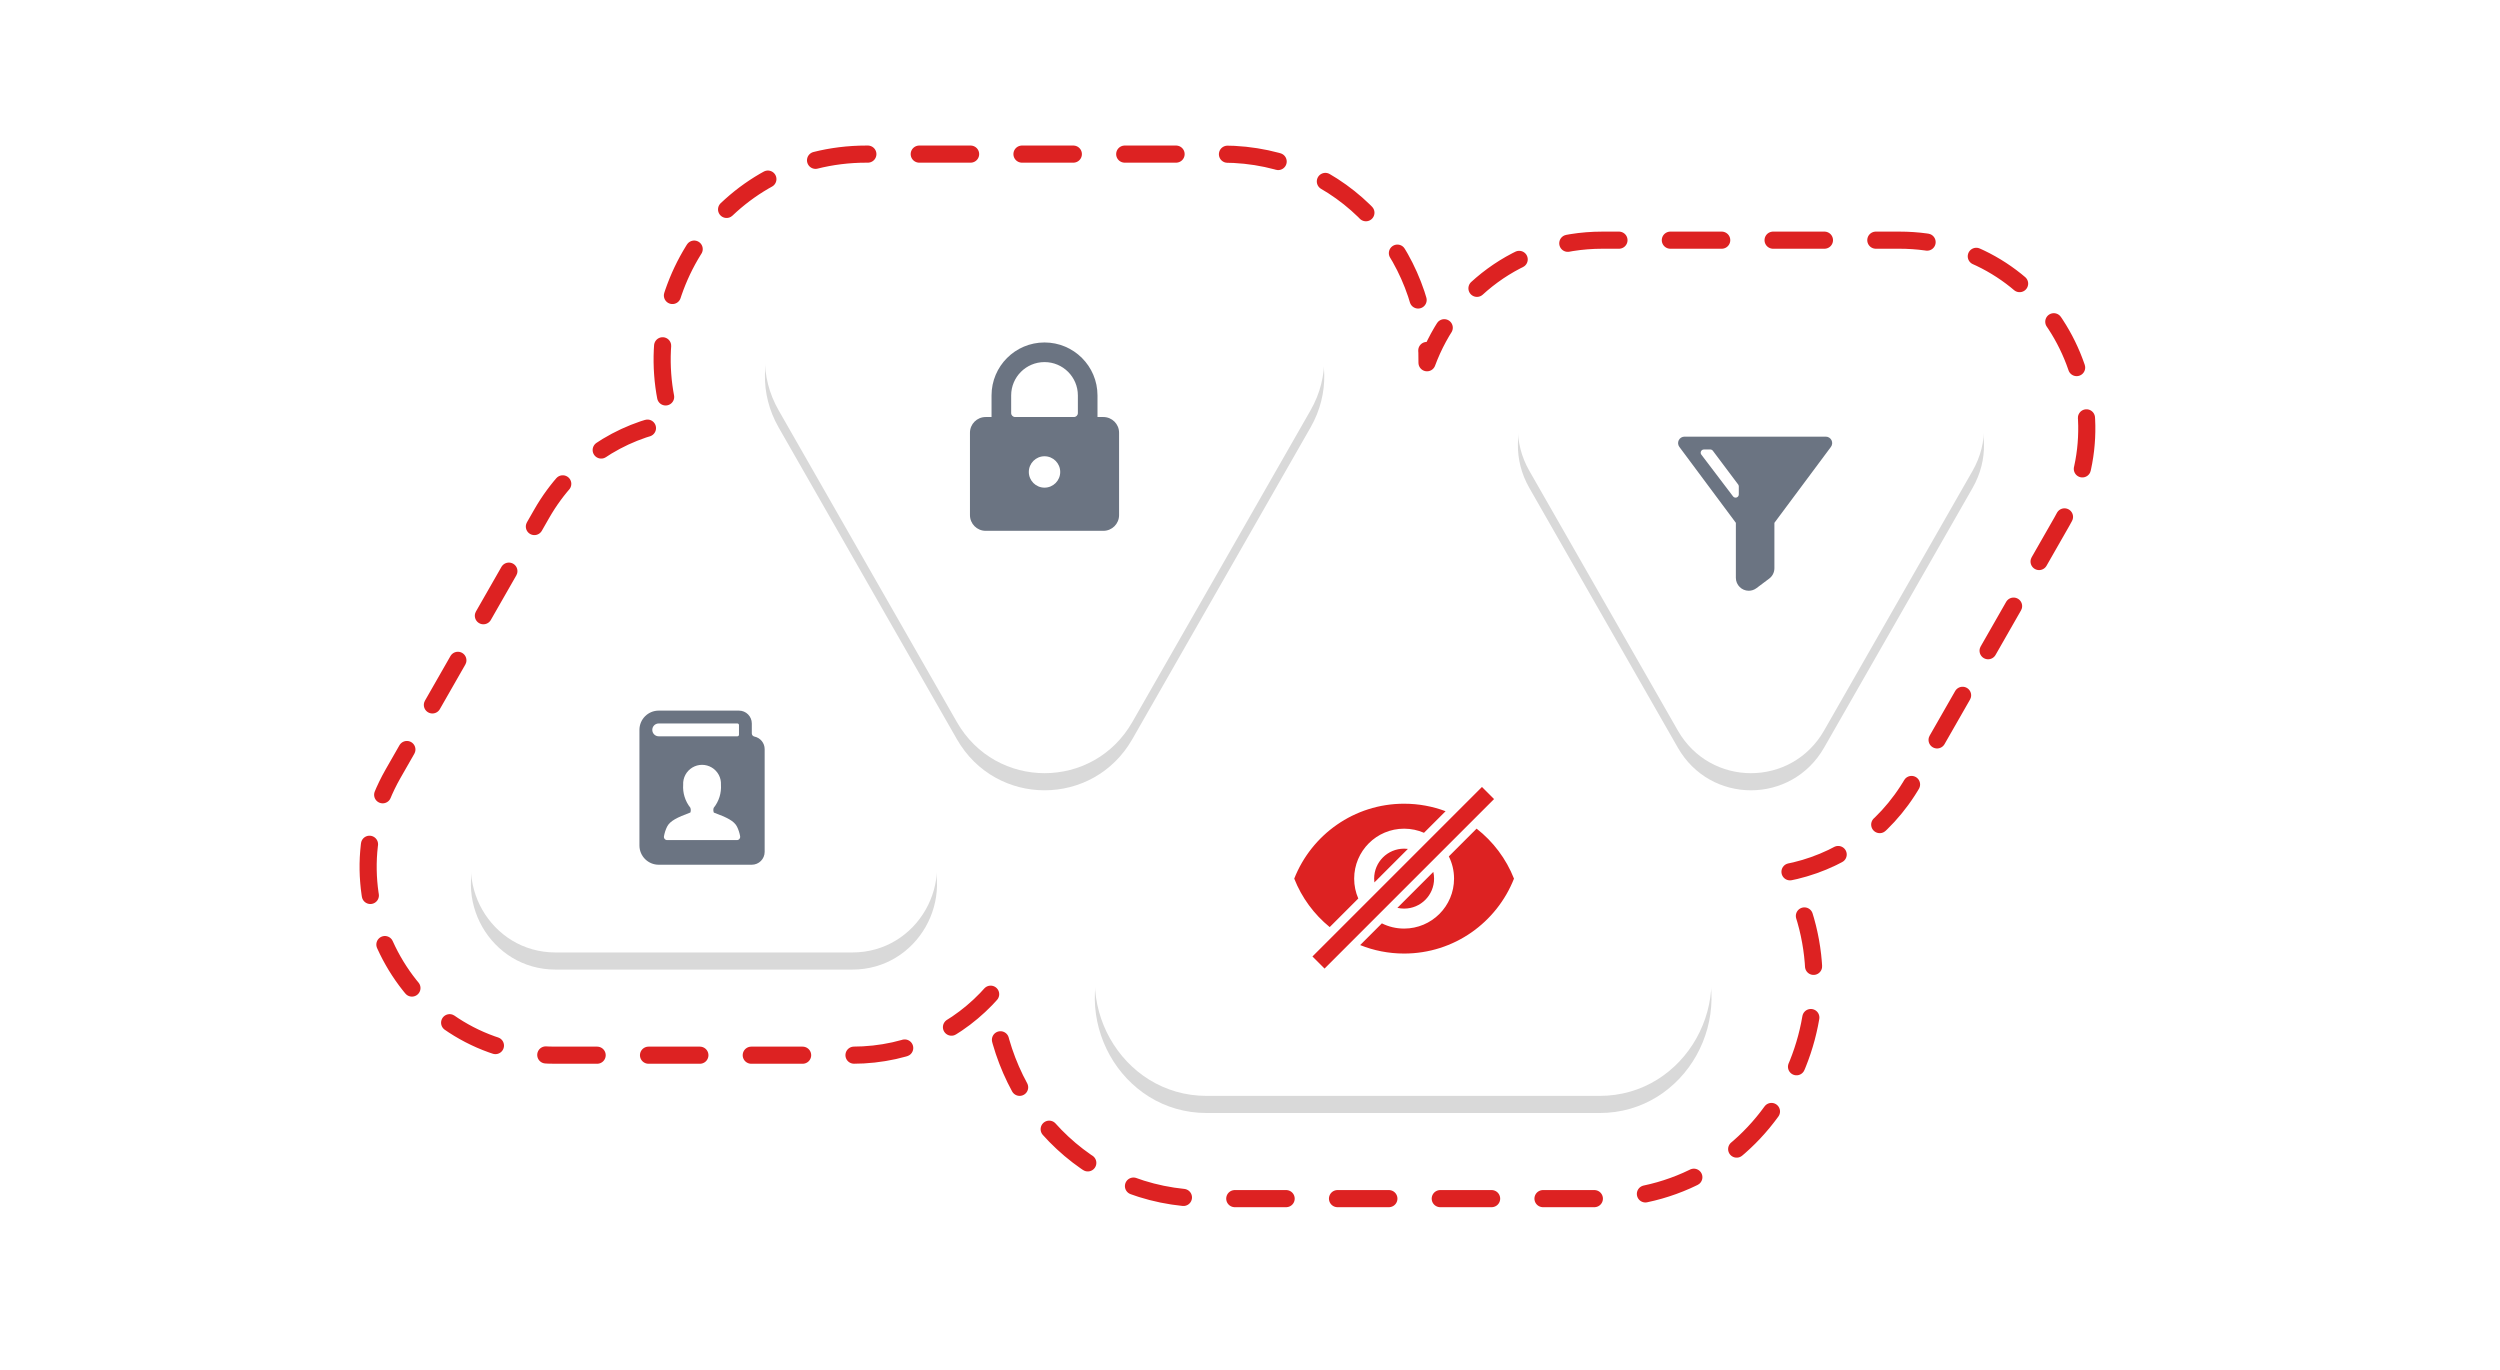 <svg id="eQaDcmNBZj01" xmlns="http://www.w3.org/2000/svg" xmlns:xlink="http://www.w3.org/1999/xlink" viewBox="0 0 292 160" width="292" height="160" shape-rendering="geometricPrecision" text-rendering="geometricPrecision"><style><![CDATA[#eQaDcmNBZj03 {animation: eQaDcmNBZj03_s_do 18000ms linear infinite normal forwards}@keyframes eQaDcmNBZj03_s_do { 0% {stroke-dashoffset: 0} 100% {stroke-dashoffset: 576.193}} #eQaDcmNBZj04_ts {animation: eQaDcmNBZj04_ts__ts 18000ms linear infinite normal forwards}@keyframes eQaDcmNBZj04_ts__ts { 0% {transform: translate(204.513px,65.18px) scale(1,1)} 12.778% {transform: translate(204.513px,65.18px) scale(1,1);animation-timing-function: cubic-bezier(0,0,0.58,1)} 14.444% {transform: translate(204.513px,65.18px) scale(1.1,1.1);animation-timing-function: cubic-bezier(0,0,0.58,1)} 16.111% {transform: translate(204.513px,65.18px) scale(1,1);animation-timing-function: cubic-bezier(0,0,0.58,1)} 37.222% {transform: translate(204.513px,65.18px) scale(1,1);animation-timing-function: cubic-bezier(0,0,0.58,1)} 38.889% {transform: translate(204.513px,65.18px) scale(1.1,1.1);animation-timing-function: cubic-bezier(0,0,0.58,1)} 40.556% {transform: translate(204.513px,65.18px) scale(1,1);animation-timing-function: cubic-bezier(0,0,0.58,1)} 68.333% {transform: translate(204.513px,65.18px) scale(1,1);animation-timing-function: cubic-bezier(0,0,0.58,1)} 70% {transform: translate(204.513px,65.18px) scale(1.1,1.1);animation-timing-function: cubic-bezier(0,0,0.58,1)} 71.667% {transform: translate(204.513px,65.18px) scale(1,1);animation-timing-function: cubic-bezier(0,0,0.58,1)} 95% {transform: translate(204.513px,65.18px) scale(1,1);animation-timing-function: cubic-bezier(0,0,0.58,1)} 96.667% {transform: translate(204.513px,65.18px) scale(1.1,1.1);animation-timing-function: cubic-bezier(0,0,0.58,1)} 98.333% {transform: translate(204.513px,65.18px) scale(1,1)} 100% {transform: translate(204.513px,65.18px) scale(1,1)}} #eQaDcmNBZj08_ts {animation: eQaDcmNBZj08_ts__ts 18000ms linear infinite normal forwards}@keyframes eQaDcmNBZj08_ts__ts { 0% {transform: translate(163.889px,94.077px) scale(1,1)} 12.222% {transform: translate(163.889px,94.077px) scale(1,1);animation-timing-function: cubic-bezier(0,0,0.58,1)} 13.889% {transform: translate(163.889px,94.077px) scale(1.1,1.1);animation-timing-function: cubic-bezier(0,0,0.58,1)} 15.556% {transform: translate(163.889px,94.077px) scale(1,1);animation-timing-function: cubic-bezier(0,0,0.58,1)} 37.778% {transform: translate(163.889px,94.077px) scale(1,1);animation-timing-function: cubic-bezier(0,0,0.58,1)} 39.444% {transform: translate(163.889px,94.077px) scale(1.1,1.1);animation-timing-function: cubic-bezier(0,0,0.58,1)} 41.111% {transform: translate(163.889px,94.077px) scale(1,1);animation-timing-function: cubic-bezier(0,0,0.58,1)} 67.778% {transform: translate(163.889px,94.077px) scale(1,1);animation-timing-function: cubic-bezier(0,0,0.58,1)} 69.444% {transform: translate(163.889px,94.077px) scale(1.1,1.1);animation-timing-function: cubic-bezier(0,0,0.58,1)} 71.111% {transform: translate(163.889px,94.077px) scale(1,1);animation-timing-function: cubic-bezier(0,0,0.58,1)} 95.556% {transform: translate(163.889px,94.077px) scale(1,1);animation-timing-function: cubic-bezier(0,0,0.58,1)} 97.222% {transform: translate(163.889px,94.077px) scale(1.1,1.1);animation-timing-function: cubic-bezier(0,0,0.58,1)} 98.889% {transform: translate(163.889px,94.077px) scale(1,1)} 100% {transform: translate(163.889px,94.077px) scale(1,1)}} #eQaDcmNBZj012_ts {animation: eQaDcmNBZj012_ts__ts 18000ms linear infinite normal forwards}@keyframes eQaDcmNBZj012_ts__ts { 0% {transform: translate(122.008px,60.154px) scale(1,1)} 11.667% {transform: translate(122.008px,60.154px) scale(1,1);animation-timing-function: cubic-bezier(0,0,0.58,1)} 13.333% {transform: translate(122.008px,60.154px) scale(1.1,1.1);animation-timing-function: cubic-bezier(0,0,0.58,1)} 15% {transform: translate(122.008px,60.154px) scale(1,1);animation-timing-function: cubic-bezier(0,0,0.58,1)} 38.333% {transform: translate(122.008px,60.154px) scale(1,1);animation-timing-function: cubic-bezier(0,0,0.58,1)} 40% {transform: translate(122.008px,60.154px) scale(1.1,1.1);animation-timing-function: cubic-bezier(0,0,0.58,1)} 41.667% {transform: translate(122.008px,60.154px) scale(1,1);animation-timing-function: cubic-bezier(0,0,0.58,1)} 67.222% {transform: translate(122.008px,60.154px) scale(1,1);animation-timing-function: cubic-bezier(0,0,0.58,1)} 68.889% {transform: translate(122.008px,60.154px) scale(1.1,1.1);animation-timing-function: cubic-bezier(0,0,0.58,1)} 70.556% {transform: translate(122.008px,60.154px) scale(1,1);animation-timing-function: cubic-bezier(0,0,0.58,1)} 96.111% {transform: translate(122.008px,60.154px) scale(1,1);animation-timing-function: cubic-bezier(0,0,0.58,1)} 97.778% {transform: translate(122.008px,60.154px) scale(1.1,1.1);animation-timing-function: cubic-bezier(0,0,0.58,1)} 99.444% {transform: translate(122.008px,60.154px) scale(1,1)} 100% {transform: translate(122.008px,60.154px) scale(1,1)}} #eQaDcmNBZj016_ts {animation: eQaDcmNBZj016_ts__ts 18000ms linear infinite normal forwards}@keyframes eQaDcmNBZj016_ts__ts { 0% {transform: translate(82.222px,86.119px) scale(1,1)} 11.111% {transform: translate(82.222px,86.119px) scale(1,1);animation-timing-function: cubic-bezier(0,0,0.58,1)} 12.778% {transform: translate(82.222px,86.119px) scale(1.1,1.1);animation-timing-function: cubic-bezier(0,0,0.58,1)} 14.444% {transform: translate(82.222px,86.119px) scale(1,1);animation-timing-function: cubic-bezier(0,0,0.58,1)} 38.889% {transform: translate(82.222px,86.119px) scale(1,1);animation-timing-function: cubic-bezier(0,0,0.58,1)} 40.556% {transform: translate(82.222px,86.119px) scale(1.1,1.1);animation-timing-function: cubic-bezier(0,0,0.58,1)} 42.222% {transform: translate(82.222px,86.119px) scale(1,1);animation-timing-function: cubic-bezier(0,0,0.58,1)} 66.667% {transform: translate(82.222px,86.119px) scale(1,1);animation-timing-function: cubic-bezier(0,0,0.58,1)} 68.333% {transform: translate(82.222px,86.119px) scale(1.1,1.1);animation-timing-function: cubic-bezier(0,0,0.58,1)} 70% {transform: translate(82.222px,86.119px) scale(1,1);animation-timing-function: cubic-bezier(0,0,0.58,1)} 96.667% {transform: translate(82.222px,86.119px) scale(1,1);animation-timing-function: cubic-bezier(0,0,0.58,1)} 98.333% {transform: translate(82.222px,86.119px) scale(1.1,1.1);animation-timing-function: cubic-bezier(0,0,0.58,1)} 100% {transform: translate(82.222px,86.119px) scale(1,1)}}]]></style><defs><filter id="eQaDcmNBZj05-filter" x="-150%" width="400%" y="-150%" height="400%"><feGaussianBlur id="eQaDcmNBZj05-filter-blur-0" stdDeviation="2,2" result="result"/></filter><filter id="eQaDcmNBZj09-filter" x="-150%" width="400%" y="-150%" height="400%"><feGaussianBlur id="eQaDcmNBZj09-filter-blur-0" stdDeviation="2,2" result="result"/></filter><filter id="eQaDcmNBZj013-filter" x="-150%" width="400%" y="-150%" height="400%"><feGaussianBlur id="eQaDcmNBZj013-filter-blur-0" stdDeviation="2,2" result="result"/></filter><filter id="eQaDcmNBZj017-filter" x="-150%" width="400%" y="-150%" height="400%"><feGaussianBlur id="eQaDcmNBZj017-filter-blur-0" stdDeviation="2,2" result="result"/></filter></defs><path id="eQaDcmNBZj03" d="M101.196,18C84.419,18,73.678,34.469,78.496,49.306c-6.055,1.032-11.739,4.601-15.23,10.707L45.918,90.353c-8.268,14.463,1.95,32.894,18.961,32.894h34.688c6.785,0,12.489-2.932,16.371-7.375.68,12.61,10.531,24.128,25.004,24.128h45.895c19.823,0,30.974-21.607,21.771-38.033l-.02-.036c5.925-1.108,11.459-4.657,14.883-10.647l8.674-15.166.001-.002l8.672-15.17c8.268-14.463-1.95-32.894-18.961-32.894h-34.687c-9.902,0-17.502,6.245-20.494,14.317C166.87,29.767,157.001,18,142.821,18h-41.625Z" clip-rule="evenodd" fill="none" fill-rule="evenodd" stroke="#d22" stroke-width="2" stroke-linecap="round" stroke-linejoin="round" stroke-dasharray="6,6"/><g id="eQaDcmNBZj04_ts" transform="translate(204.513,65.18) scale(1,1)"><g transform="translate(-204.513,-65.18)"><path d="M204.512,40.052h17.344c7.594,0,12.338,8.3,8.543,14.939l-8.672,15.17-8.675,15.168c-3.795,6.639-13.284,6.639-17.079,0l-8.675-15.168-8.672-15.17c-3.795-6.639.949-14.939,8.543-14.939h17.343Z" transform="translate(0 2)" clip-rule="evenodd" filter="url(#eQaDcmNBZj05-filter)" fill-opacity="0.15" fill-rule="evenodd"/><path d="M204.512,40.052h17.344c7.594,0,12.338,8.3,8.543,14.939l-8.672,15.17-8.675,15.168c-3.795,6.639-13.284,6.639-17.079,0l-8.675-15.168-8.672-15.17c-3.795-6.639.949-14.939,8.543-14.939h17.343Z" clip-rule="evenodd" fill="#fff" fill-rule="evenodd"/><path d="M213.25,51c.284,0,.543.16.671.414.127.254.1.558-.071.786l-6.6,8.867v5.308c-.001.472-.223.916-.6,1.2l-1.5,1.125c-.259.195-.575.3-.9.3-.826-.006-1.494-.674-1.5-1.5v-6.433L196.15,52.2c-.17-.227-.198-.531-.071-.785s.387-.415.671-.415h16.5Zm-10.233,5.588L200.063,52.65c-.071-.094-.181-.149-.298-.15h-.75c-.142,0-.272.08-.335.207-.064.127-.05.279.035.393l3.702,4.875c.097.129.265.182.419.131.153-.051.256-.194.256-.356v-.938c0-.081-.026-.16-.075-.225Z" clip-rule="evenodd" fill="#6b7482" fill-rule="evenodd"/></g></g><g id="eQaDcmNBZj08_ts" transform="translate(163.889,94.077) scale(1,1)"><g transform="translate(-163.889,-94.077)"><path d="M163.889,128h-22.948c-10.047,0-16.324-11.205-11.302-20.168l11.473-20.48L152.59,66.876c5.021-8.963,17.576-8.963,22.597,0l11.478,20.476l11.473,20.48C203.16,116.795,196.883,128,186.836,128h-22.947Z" transform="translate(0 2)" clip-rule="evenodd" filter="url(#eQaDcmNBZj09-filter)" fill-opacity="0.15" fill-rule="evenodd"/><path d="M163.889,128h-22.948c-10.047,0-16.324-11.205-11.302-20.168l11.473-20.48L152.59,66.876c5.021-8.963,17.576-8.963,22.597,0l11.478,20.476l11.473,20.48C203.16,116.795,196.883,128,186.836,128h-22.947Z" clip-rule="evenodd" fill="#fff" fill-rule="evenodd"/><path d="M154.707,113.13l19.799-19.799-1.414-1.414-19.799,19.799l1.414,1.414ZM164,93.874c1.705,0,3.337.31,4.844.876l-2.522,2.521c-.711-.309-1.497-.481-2.322-.481-3.22,0-5.833,2.613-5.833,5.834c0,.825.171,1.61.481,2.322l-3.339,3.339c-1.825-1.488-3.264-3.433-4.142-5.661c2.018-5.122,7-8.75,12.833-8.75Zm.443,5.278c-.145-.018-.293-.028-.443-.028-1.937,0-3.5,1.563-3.5,3.5c0,.15.009.298.028.443l3.915-3.916Zm2.969,2.688l-4.197,4.197c.252.057.515.088.785.088c1.937,0,3.5-1.564,3.5-3.5c0-.27-.03-.533-.088-.785Zm-6.009,6.009c.782.39,1.664.609,2.597.609c3.22,0,5.833-2.613,5.833-5.833c0-.933-.219-1.815-.609-2.597l3.242-3.243c1.933,1.508,3.454,3.521,4.367,5.84-2.018,5.121-7,8.75-12.833,8.75-1.815,0-3.547-.351-5.134-.989l2.537-2.537Z" clip-rule="evenodd" fill="#d22" fill-rule="evenodd"/></g></g><g id="eQaDcmNBZj012_ts" transform="translate(122.008,60.154) scale(1,1)"><g transform="translate(-122.008,-60.154)"><path d="M122.008,30h20.813c9.112,0,14.806,9.96,10.251,17.927L142.666,66.131l-10.41,18.201c-4.555,7.967-15.941,7.967-20.496,0L101.351,66.131L90.945,47.927C86.39,39.96,92.083,30,101.196,30h20.812Z" transform="translate(0 2)" clip-rule="evenodd" filter="url(#eQaDcmNBZj013-filter)" fill-opacity="0.15" fill-rule="evenodd"/><path d="M122.008,30h20.813c9.112,0,14.806,9.96,10.251,17.927L142.666,66.131l-10.41,18.201c-4.555,7.967-15.941,7.967-20.496,0L101.351,66.131L90.945,47.927C86.39,39.96,92.083,30,101.196,30h20.812Z" clip-rule="evenodd" fill="#fff" fill-rule="evenodd"/><path d="M128.875,48.708h-.688v-2.521C128.187,42.77,125.417,40,122,40s-6.188,2.77-6.188,6.188v2.521h-.687c-1.013,0-1.833.821-1.833,1.833v9.625c0,1.012.82,1.833,1.833,1.833h13.75c1.012,0,1.833-.821,1.833-1.833v-9.625c0-1.013-.821-1.833-1.833-1.833ZM122,56.958c-1.013,0-1.833-.821-1.833-1.833s.82-1.833,1.833-1.833c1.012,0,1.833.821,1.833,1.833s-.821,1.833-1.833,1.833Zm3.437-8.25c.254,0,.459-.205.459-.458v-2.062c0-2.152-1.744-3.896-3.896-3.896s-3.896,1.744-3.896,3.896v2.062c0,.253.205.458.458.458h6.875Z" clip-rule="evenodd" fill="#6b7482" fill-rule="evenodd"/></g></g><g id="eQaDcmNBZj016_ts" transform="translate(82.222,86.119) scale(1,1)"><g transform="translate(-82.222,-86.119)"><path d="M82.222,111.247h-17.344c-7.594,0-12.338-8.3-8.543-14.939l8.672-15.17l8.675-15.168c3.796-6.639,13.284-6.639,17.08-0l8.675,15.168L108.109,96.308c3.795,6.639-.949,14.939-8.543,14.939h-17.344Z" transform="translate(0 2)" clip-rule="evenodd" filter="url(#eQaDcmNBZj017-filter)" fill-opacity="0.15" fill-rule="evenodd"/><path d="M82.222,111.247h-17.344c-7.594,0-12.338-8.3-8.543-14.939l8.672-15.17l8.675-15.168c3.796-6.639,13.284-6.639,17.08-0l8.675,15.168L108.109,96.308c3.795,6.639-.949,14.939-8.543,14.939h-17.344Z" clip-rule="evenodd" fill="#fff" fill-rule="evenodd"/><path d="M88.112,86.03c-.174-.036-.3-.189-.3-.367v-1.163c0-.828-.672-1.5-1.5-1.5h-9.375c-1.243,0-2.25,1.007-2.25,2.25v13.5c0,1.243,1.007,2.25,2.25,2.25h10.875c.828,0,1.5-.672,1.5-1.5v-12c0-.713-.501-1.327-1.2-1.47Zm-11.925-.78c0-.414.336-.75.75-.75h9.188c.104,0,.188.084.188.188v1.125c0,.104-.084.188-.188.188h-9.188c-.414,0-.75-.336-.75-.75ZM86.08,98.123c.111,0,.217-.05.288-.135.07-.084.1-.194.082-.302-.067-.391-.19-.769-.364-1.125-.335-.675-1.179-1.087-2.708-1.65-.074-.176-.081-.372-.019-.553.611-.762.914-1.725.849-2.7.043-.816-.368-1.588-1.069-2.009-.7-.421-1.575-.421-2.276,0-.7.421-1.111,1.193-1.069,2.009-.066.967.233,1.923.836,2.681.069.181.071.38.006.562-1.542.572-2.386.984-2.721,1.656-.174.356-.297.735-.364,1.125-.019.109.01.222.082.307.071.085.177.134.288.134h8.16Z" clip-rule="evenodd" fill="#6b7482" fill-rule="evenodd"/></g></g></svg>